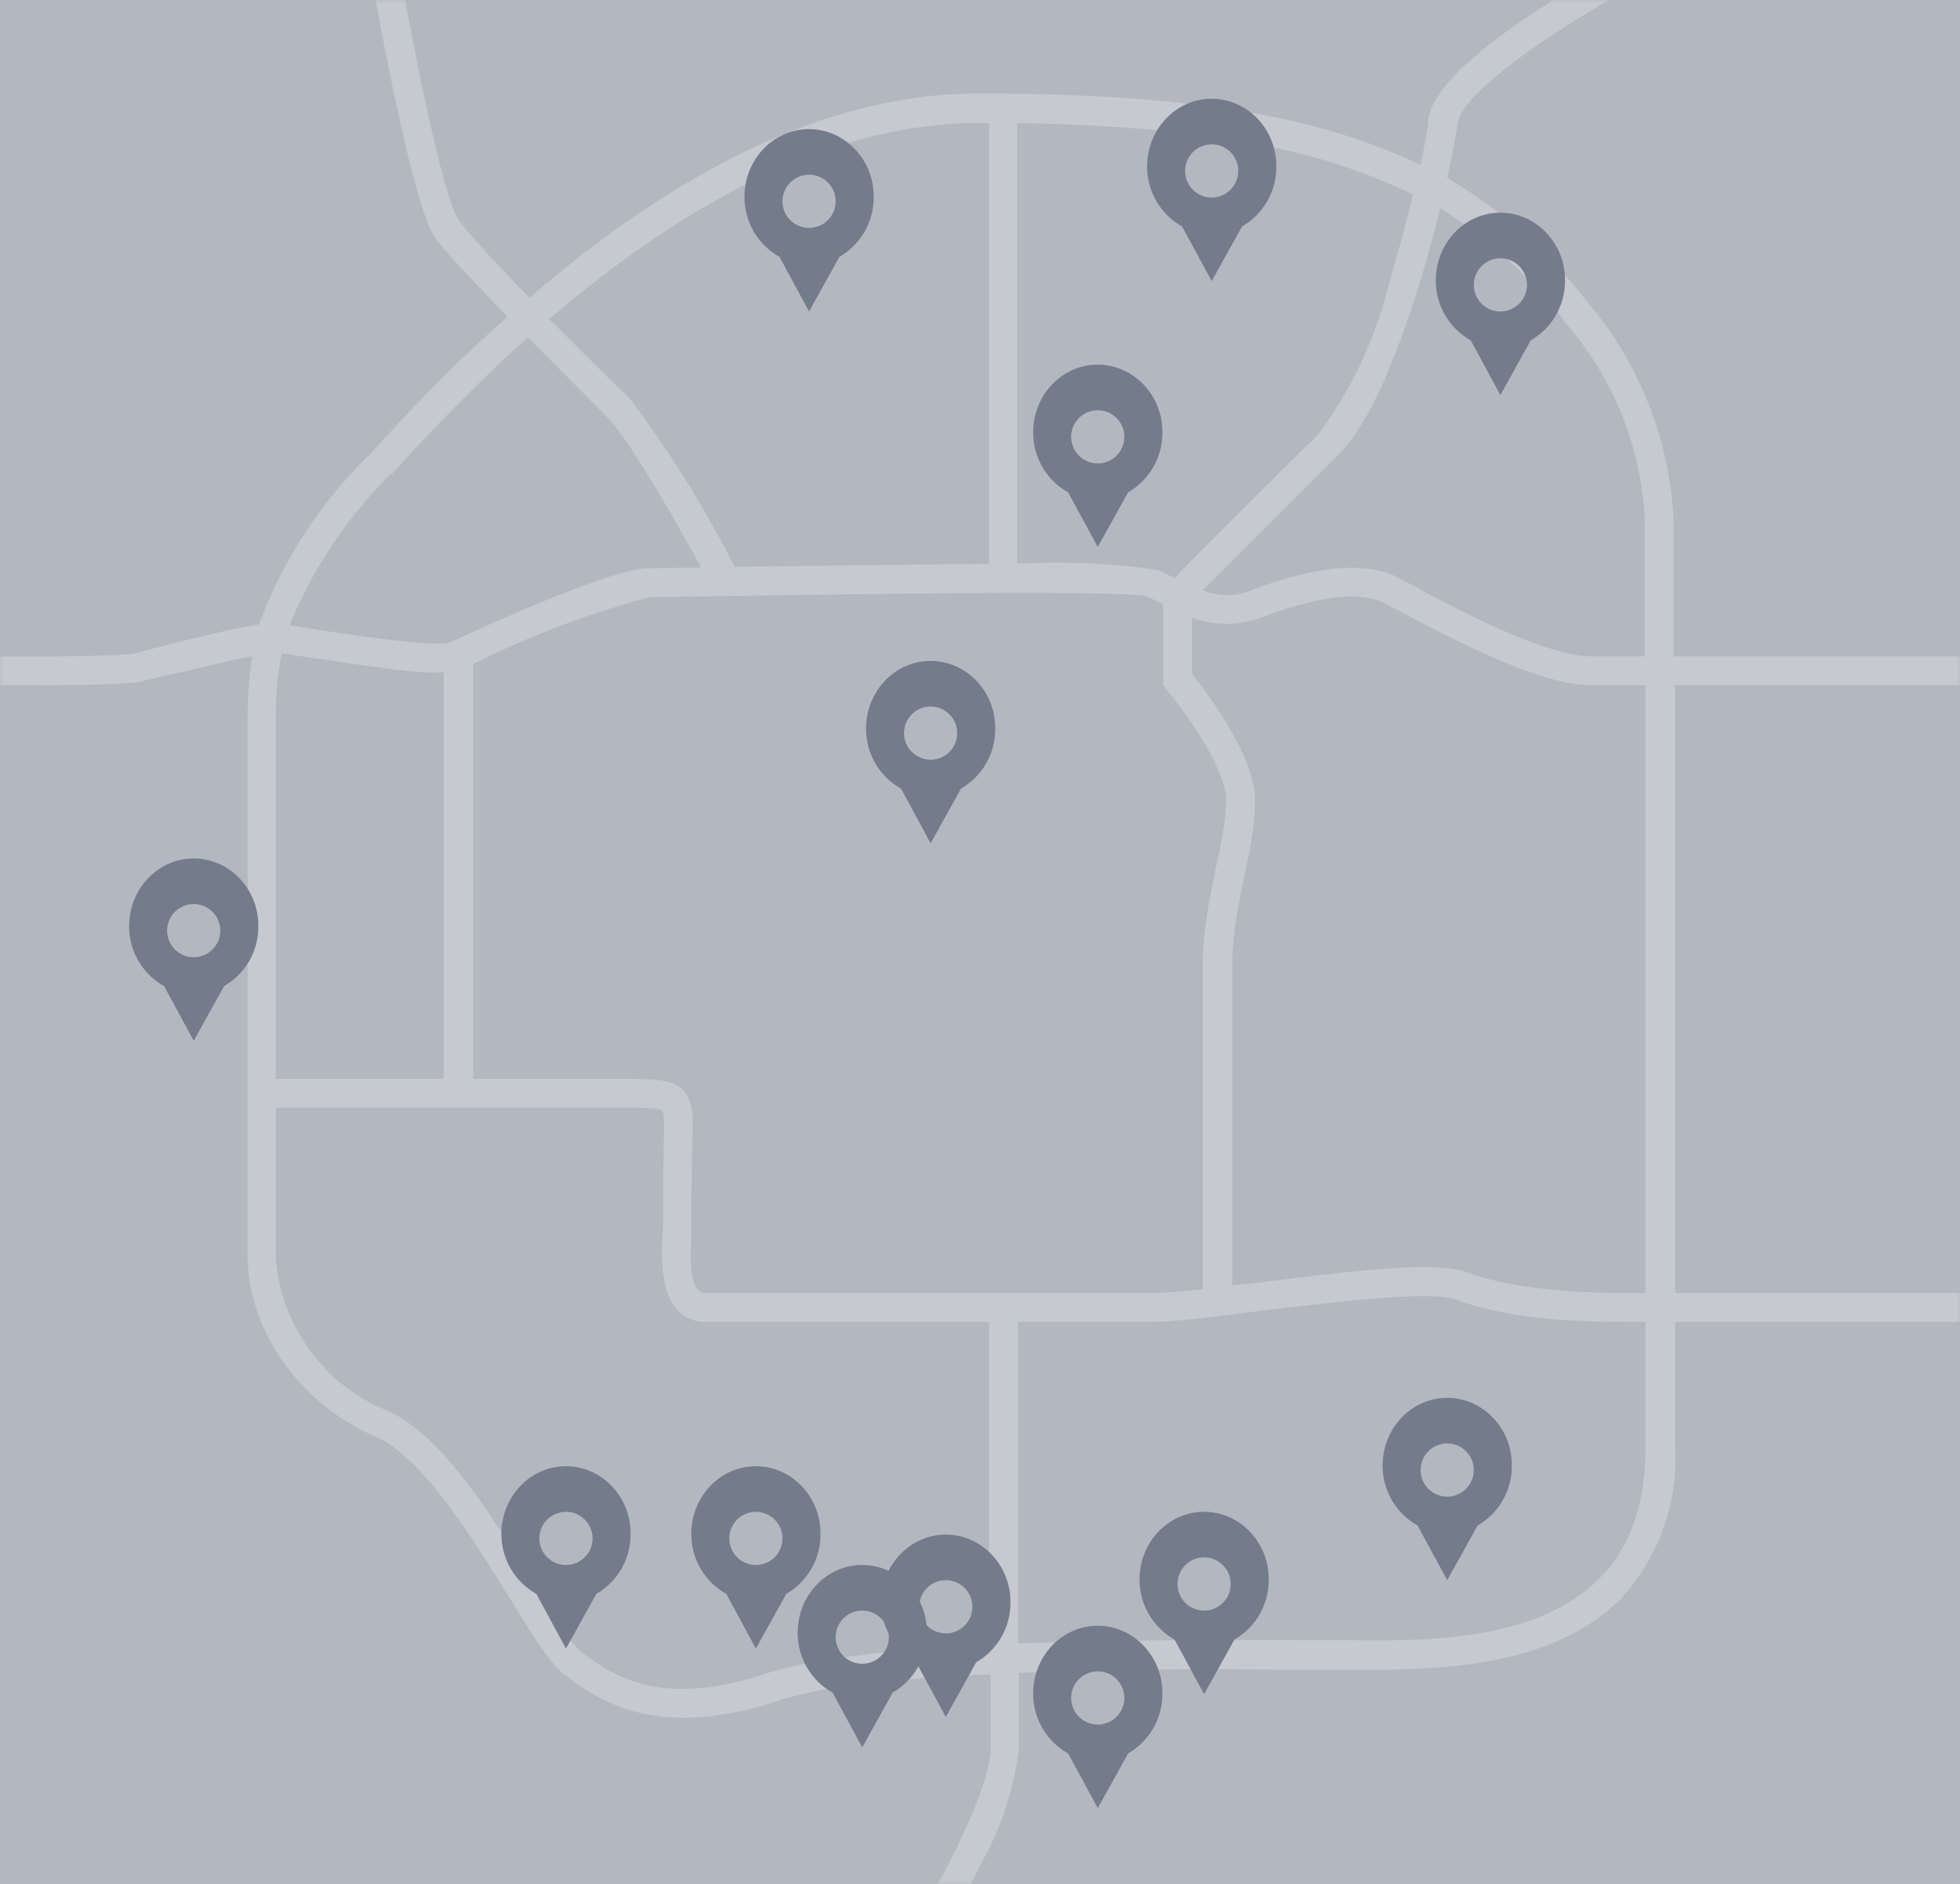 <svg xmlns="http://www.w3.org/2000/svg" xmlns:xlink="http://www.w3.org/1999/xlink" width="258" height="248" viewBox="0 0 258 248"><rect x="0" y="0" width="258" height="248" fill="#333333" stroke="none"/><defs><path id="a" d="M0 0h258v248H0z"/></defs><g fill="none" fill-rule="evenodd"><mask id="b" fill="#fff"><use xlink:href="#a"/></mask><use fill="#B3B7BF" xlink:href="#a"/><path fill="#FFF" d="M216.6 170.2h-2.5c-9.2 0-16.2-1-21-2.7-4-1.5-13.8-.4-27.2 1.3l-3.7.4v-42c0-4 .8-8 1.6-12 .8-3.4 1.4-6.8 1.4-9.8 0-6-6.4-14.3-8.3-16.7v-7.4a13 13 0 0 0 9.1 0c7.6-2.9 13-3.5 16.3-1.9l2.6 1.4c8.7 4.6 18.4 9.4 24.6 9.4h7.1v80zm0 20.3c0 7.4-2 13.3-6.2 17.4-8.3 8.3-23.5 8.1-32.6 8h-7a877 877 0 0 0-36 .4h-.8V174h17.7c3 0 8.4-.7 14.6-1.5 9.4-1.1 22.1-2.7 25.5-1.4 5.3 2 12.5 2.9 22.3 2.9h2.5v16.5zm-115.5 29.7c-14.4 4.9-20.7.1-24.5-2.7-1.4-1-3.9-5-6.5-9.3-5.3-8.6-12-19.4-19.1-22.5a23.6 23.6 0 0 1-14.7-20.3v-19.6h45.6c2.4 0 4.8 0 5.3.4 0 0 .2.4.2 1.8l-.1 8v5.3l-.1 1.2c-.1 3-.3 7.5 2 10a5 5 0 0 0 3.6 1.5h37.4v42.5c-14 .7-23.7 2-29.1 3.7zM51.6 62.4c6-6.7 12-12.7 17.9-18L80 55c2.5 2.4 8.8 13.3 12.3 19.7l-7 .1c-5.3 0-25.7 9.6-25.9 9.7-1.7.8-12-.8-16.3-1.4l-5-.8a61 61 0 0 1 13.4-20zm77.2-46.2h1.4v58l-33.5.4a150.2 150.2 0 0 0-14-22.4c-1.8-1.6-6-5.8-10.4-10.2 20-17.1 38.9-25.8 56.5-25.8zM37 86l5.5.8c7 1 12.4 1.9 15.9 1.7V142H36.3V94.6c0-3.1.2-5.9.8-8.6zm116.4 4.6c2.2 2.6 8 10.3 8 14.8 0 2.6-.7 5.8-1.4 9.1-.8 3.9-1.7 8.3-1.7 12.7v42.5c-2.8.3-5.2.5-6.7.5H92.8c-.5 0-.7-.2-.9-.4-1.2-1.2-1-5.2-.9-7.1v-1.4a507.8 507.8 0 0 1 .2-13.3c0-6-3.1-6-9.3-6H62.3V87.4a124 124 0 0 1 23.2-8.8l7.5-.1c13.5-.2 54.5-.9 58 0l1.8.9.3.1v10.6l.4.5zm29.6-53.9a56.7 56.7 0 0 1-9.4 20.4c-6.1 6-16 15.8-19 19h-.1c-.8-.5-1.5-.9-2.2-1.1a94 94 0 0 0-18.4-.8v-58c29.8.5 42.4 4.8 52.1 9.4-.8 3.3-1.8 7.1-3 11.1zm22.9 5.6a42.5 42.5 0 0 1 10.6 26v18.1h-7c-5.9 0-17.4-6-22.9-9L184 76c-4.3-2.1-10.6-1.6-19.3 1.7-2.4 1-4.5.7-6.4 0a7954 7954 0 0 0 18-18c5.5-5.4 10.5-21 13.3-32.3A64.4 64.4 0 0 1 206 42.3zm81 48v-3.9h-66.6v-18A48 48 0 0 0 209 39.8a66.9 66.9 0 0 0-18.5-16.4c.7-3 1.1-5.5 1.4-7.2.6-4.4 14.6-13.5 24.3-18.6l-1.7-3.3c-.3 0-6.3 3.2-12.5 7.3-13.2 8.7-13.7 12.8-14 14.1 0 1.3-.5 3.4-1 6-10.6-4.9-24.7-9.4-58.2-9.4-18.6 0-38.4 9-59.1 26.9-4.2-4.3-8-8.4-9.3-10.2-2-2.6-6.2-23.4-8.3-36l-3.8.7c1 5.6 5.9 33.4 9 37.6 1.4 2 5.3 6 9.5 10.4-6 5.3-12 11.3-18 18a60.1 60.1 0 0 0-14.7 22.5c-2.8.4-6.9 1.4-11 2.4L17.7 86c-3.4.7-30 .4-47 0v3.8c2.7 0 19.5.4 32.6.4 7.3 0 13.4-.1 15.2-.5l5.7-1.3c3-.7 6.5-1.6 9-2-.4 2.5-.6 5.2-.6 8.2v70.8c0 8.1 5.2 18.6 17 23.8 6 2.6 12.6 13.3 17.4 21 3.2 5.2 5.5 8.9 7.4 10.3 2.9 2.2 7.5 5.6 15.6 5.6 3.4 0 7.5-.6 12.4-2.2 5.7-2 16.4-3 28-3.5v9.8c0 5.2-6.6 17.5-9.2 21.8l3.3 2c.1-.2 2.4-4.2 4.8-9a40 40 0 0 0 4.8-14.8v-10c13.8-.6 28.3-.5 36.8-.4h7c9.6 0 25.8.2 35.3-9.2a27.2 27.2 0 0 0 7.3-20.1V174h53.3v-3.8h-53.3v-80H287z" mask="url(#b)" opacity=".5"/><path fill="#747B8A" d="M25.5 126a3.5 3.5 0 1 1 0-7 3.5 3.5 0 0 1 0 7m0-13c-4.7 0-8.5 4-8.5 8.9a9 9 0 0 0 4.6 7.9l3.9 7.2 4-7.2a9 9 0 0 0 4.5-8c0-4.8-3.8-8.8-8.5-8.8M122.5 100a3.5 3.5 0 1 1 0-7 3.5 3.5 0 0 1 0 7m0-13c-4.7 0-8.5 4-8.5 8.9a9 9 0 0 0 4.6 7.9l3.9 7.2 4-7.2a9 9 0 0 0 4.5-8c0-4.8-3.8-8.8-8.5-8.8M190.5 197a3.5 3.5 0 1 1 0-7 3.5 3.5 0 0 1 0 7m0-13c-4.7 0-8.5 4-8.5 8.9a9 9 0 0 0 4.6 7.9l3.9 7.2 4-7.2a9 9 0 0 0 4.5-8c0-4.8-3.8-8.8-8.5-8.8M158.5 212a3.5 3.5 0 1 1 0-7 3.5 3.5 0 0 1 0 7m0-13c-4.7 0-8.5 4-8.5 8.9a9 9 0 0 0 4.6 7.9l3.9 7.2 4-7.2a9 9 0 0 0 4.5-8c0-4.8-3.8-8.8-8.5-8.8M144.5 227a3.5 3.5 0 1 1 0-7 3.5 3.5 0 0 1 0 7m0-13c-4.7 0-8.5 4-8.5 8.9a9 9 0 0 0 4.6 7.9l3.9 7.2 4-7.2a9 9 0 0 0 4.5-8c0-4.8-3.8-8.8-8.5-8.8M124.5 215a3.5 3.5 0 1 1 0-7 3.5 3.5 0 0 1 0 7m0-13c-4.7 0-8.5 4-8.5 8.9a9 9 0 0 0 4.6 7.9l3.9 7.2 4-7.2a9 9 0 0 0 4.5-8c0-4.8-3.8-8.8-8.5-8.8" mask="url(#b)"/><path fill="#747B8A" d="M113.5 219a3.5 3.5 0 1 1 0-7 3.5 3.5 0 0 1 0 7m0-13c-4.7 0-8.5 4-8.5 8.9a9 9 0 0 0 4.6 7.9l3.9 7.2 4-7.2a9 9 0 0 0 4.5-8c0-4.8-3.8-8.8-8.5-8.8M99.5 206a3.5 3.5 0 1 1 0-7 3.5 3.5 0 0 1 0 7m0-13c-4.7 0-8.5 4-8.5 8.9a9 9 0 0 0 4.6 7.9l3.9 7.2 4-7.2a9 9 0 0 0 4.5-8c0-4.8-3.8-8.8-8.5-8.8M74.5 206a3.5 3.5 0 1 1 0-7 3.5 3.5 0 0 1 0 7m0-13c-4.7 0-8.5 4-8.5 8.9a9 9 0 0 0 4.6 7.9l3.9 7.2 4-7.2a9 9 0 0 0 4.5-8c0-4.8-3.8-8.8-8.5-8.8M144.5 61a3.5 3.5 0 1 1 0-7 3.5 3.5 0 0 1 0 7m0-13c-4.7 0-8.5 4-8.5 8.9a9 9 0 0 0 4.6 7.9l3.9 7.2 4-7.2a9 9 0 0 0 4.5-8c0-4.8-3.8-8.8-8.5-8.8M106.5 30a3.5 3.5 0 1 1 0-7 3.5 3.5 0 0 1 0 7m0-13c-4.7 0-8.5 4-8.5 8.9a9 9 0 0 0 4.6 7.9l3.9 7.2 4-7.2a9 9 0 0 0 4.5-8c0-4.8-3.8-8.8-8.5-8.8M159.5 26a3.5 3.5 0 1 1 0-7 3.5 3.5 0 0 1 0 7m0-13c-4.7 0-8.5 4-8.5 8.9a9 9 0 0 0 4.6 7.9l3.9 7.2 4-7.2a9 9 0 0 0 4.5-8c0-4.8-3.8-8.8-8.5-8.8M197.5 41a3.5 3.5 0 1 1 0-7 3.5 3.5 0 0 1 0 7m0-13c-4.7 0-8.5 4-8.5 8.9a9 9 0 0 0 4.6 7.9l3.9 7.2 4-7.2a9 9 0 0 0 4.5-8c0-4.8-3.8-8.8-8.5-8.8" mask="url(#b)"/></g></svg>